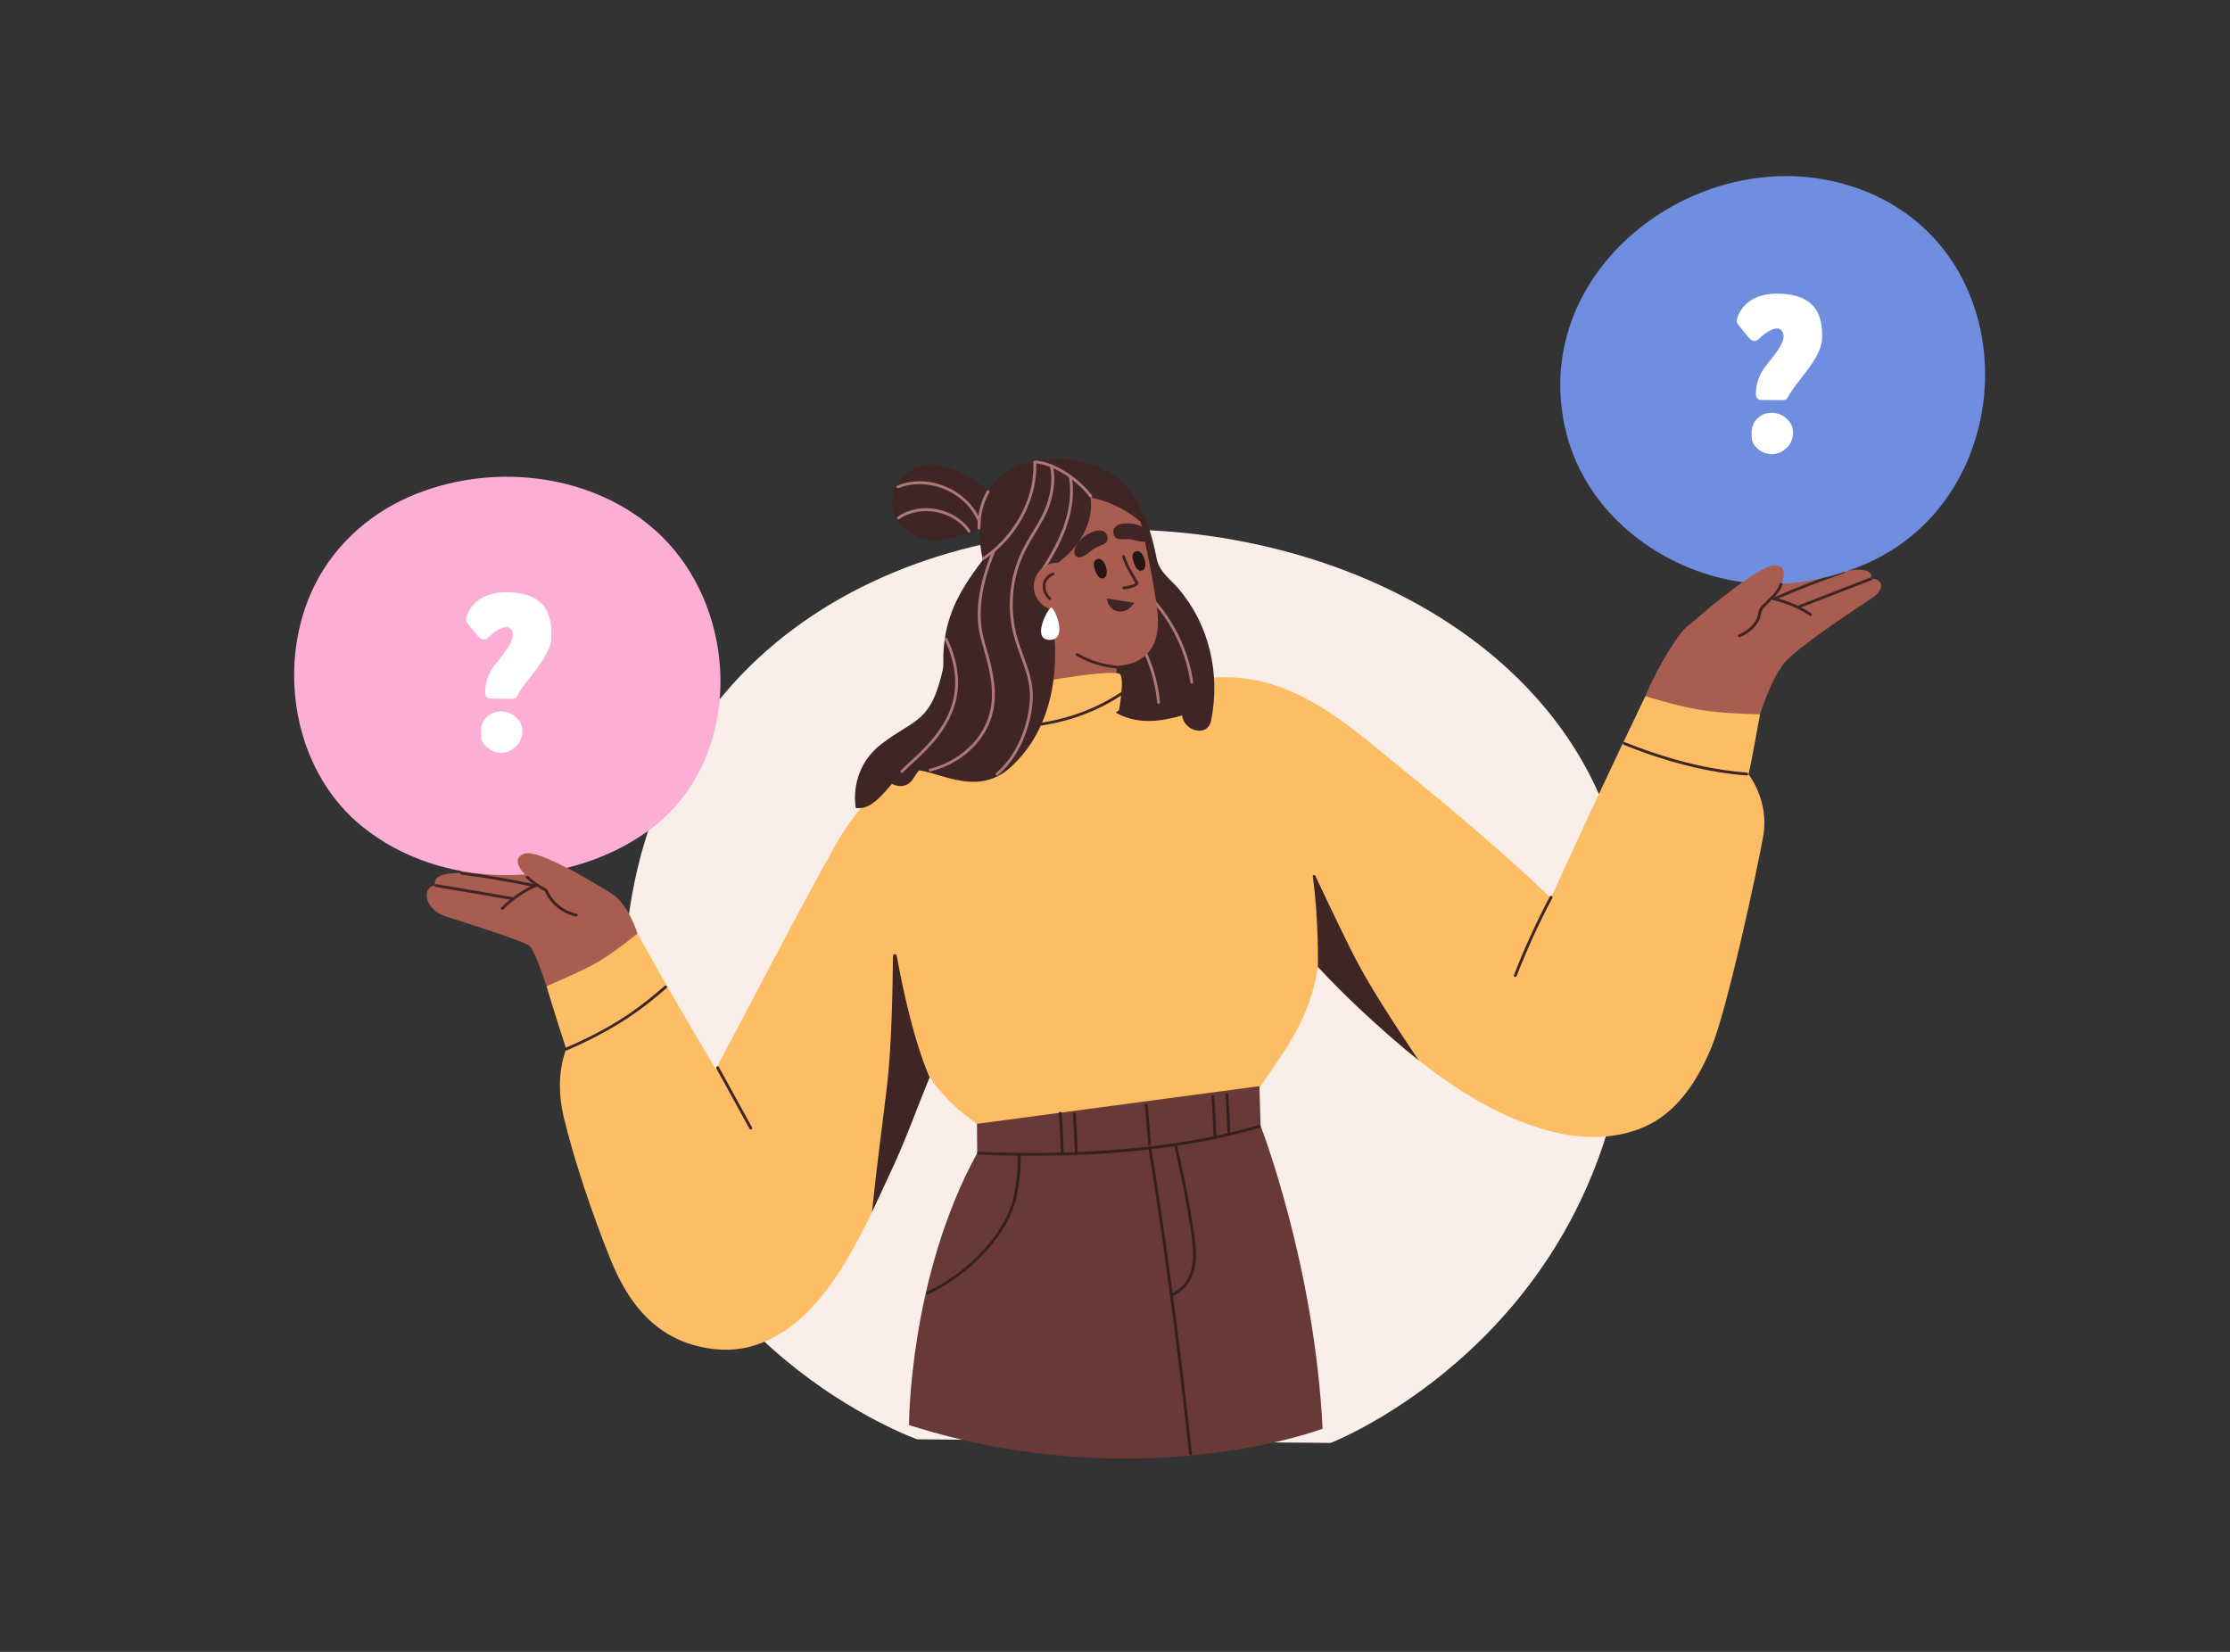 <?xml version="1.0" encoding="UTF-8"?>
<svg xmlns="http://www.w3.org/2000/svg" xmlns:xlink="http://www.w3.org/1999/xlink" id="ec3rECMdI201" viewBox="0 0 2700 2000" shape-rendering="geometricPrecision" text-rendering="geometricPrecision">
  <rect x="0" y="0" width="2700" height="2000" fill="#333333" stroke="none"/>
  <style> #ec3rECMdI202_tr {animation: ec3rECMdI202_tr__tr 2700ms linear infinite normal forwards}@keyframes ec3rECMdI202_tr__tr { 0% {transform: translate(1379.802px,923.705px) rotate(0deg)} 37.037% {transform: translate(1379.802px,923.705px) rotate(2.527deg)} 48.148% {transform: translate(1379.802px,923.705px) rotate(2.527deg)} 85.185% {transform: translate(1379.802px,923.705px) rotate(0deg)} 100% {transform: translate(1379.802px,923.705px) rotate(0deg)}} #ec3rECMdI2020 {animation: ec3rECMdI2020__m 2700ms linear infinite normal forwards}@keyframes ec3rECMdI2020__m { 0% {d: path('M1982.313,825.769C1941.711,910.131,1907.676,982.915,1868.008,1069.973C1810.181,1014.795,1748.873,963.419,1686.895,912.946C1621.334,859.555,1557.093,799.966,1466.938,802.821C1420.976,804.277,1376.465,817.921,1333.112,832.133C1286.819,847.308,1240.567,862.62,1194.297,877.865C1155.844,890.534,1115.439,901.479,1080.044,921.662C1044.552,941.9,1020.606,972.181,1000.924,1007.373C951.632,1095.502,904.354,1188.242,856.801,1277.35C824.881,1223.881,793.307,1169.558,762.085,1113.164C713.649,1151.277,706.697,1152.444,651.929,1176.968C663.422,1215.479,675.817,1252.959,675.817,1252.959C675.817,1252.959,660.819,1285.627,672.672,1335.082C685.112,1386.992,707.11,1452.493,729.294,1507.425C748.664,1555.391,778.132,1596.946,830.83,1611.538C852.427,1617.517,875.556,1619.134,897.267,1613.582C988.455,1590.266,1034.865,1473.424,1070.501,1397.593C1086.459,1363.635,1101.384,1321.698,1115.776,1287.056C1140.252,1321.799,1157.453,1330.85,1182.91,1351.65C1329.438,1358.281,1430.059,1336.908,1511.869,1305.028C1542.103,1258.464,1575.95,1220.234,1585.838,1153.446C1602.565,1171.366,1619.832,1188.788,1637.788,1205.514C1704.466,1267.635,1781.164,1331.252,1871.792,1353.501C1909.778,1362.826,1952.312,1362.115,1987.679,1343.966C2024.13,1325.261,2047.153,1287.531,2062.343,1250.81C2082.181,1202.853,2118.975,1029.931,2125.108,994.718C2132.531,952.111,2107.294,920.433,2107.294,920.433C2111.533,900.84,2113.076,891.349,2121.181,847.697C2060.501,845.868,2042.566,843.5,1982.313,825.769Z')} 37.037% {d: path('M1982.313,825.769C1941.711,910.131,1907.676,982.915,1868.008,1069.973C1810.181,1014.795,1748.873,963.419,1686.895,912.946C1621.334,859.555,1557.093,799.966,1466.938,802.821C1420.976,804.277,1376.465,817.921,1333.112,832.133C1286.819,847.308,1240.567,862.62,1194.297,877.865C1155.844,890.534,1115.439,901.479,1080.044,921.662C1044.552,941.9,1020.606,972.181,1000.924,1007.373C951.632,1095.502,904.354,1188.242,856.801,1277.35C824.881,1223.881,793.307,1169.558,762.085,1113.164C713.649,1151.277,706.697,1152.444,651.929,1176.968C663.422,1215.479,675.817,1252.959,675.817,1252.959C675.817,1252.959,660.819,1285.627,672.672,1335.082C685.112,1386.992,707.11,1452.493,729.294,1507.425C748.664,1555.391,778.132,1596.946,830.83,1611.538C852.427,1617.517,875.556,1619.134,897.267,1613.582C988.455,1590.266,1034.865,1473.424,1070.501,1397.593C1086.459,1363.635,1101.384,1321.698,1115.776,1287.056C1140.252,1321.799,1167.223,1334.414,1192.68,1355.214C1339.208,1361.845,1442.618,1336.918,1524.428,1305.038C1554.662,1258.474,1575.95,1220.234,1585.838,1153.446C1602.565,1171.366,1619.832,1188.788,1637.788,1205.514C1704.466,1267.635,1781.164,1331.252,1871.792,1353.501C1909.778,1362.826,1952.312,1362.115,1987.679,1343.966C2024.13,1325.261,2047.153,1287.531,2062.343,1250.81C2082.181,1202.853,2118.975,1029.931,2125.108,994.718C2132.531,952.111,2107.294,920.433,2107.294,920.433C2111.533,900.84,2113.076,891.349,2121.181,847.697C2060.501,845.868,2042.566,843.5,1982.313,825.769Z')} 48.148% {d: path('M1982.313,825.769C1941.711,910.131,1907.676,982.915,1868.008,1069.973C1810.181,1014.795,1748.873,963.419,1686.895,912.946C1621.334,859.555,1557.093,799.966,1466.938,802.821C1420.976,804.277,1376.465,817.921,1333.112,832.133C1286.819,847.308,1240.567,862.62,1194.297,877.865C1155.844,890.534,1115.439,901.479,1080.044,921.662C1044.552,941.9,1020.606,972.181,1000.924,1007.373C951.632,1095.502,904.354,1188.242,856.801,1277.35C824.881,1223.881,793.307,1169.558,762.085,1113.164C713.649,1151.277,706.697,1152.444,651.929,1176.968C663.422,1215.479,675.817,1252.959,675.817,1252.959C675.817,1252.959,660.819,1285.627,672.672,1335.082C685.112,1386.992,707.11,1452.493,729.294,1507.425C748.664,1555.391,778.132,1596.946,830.83,1611.538C852.427,1617.517,875.556,1619.134,897.267,1613.582C988.455,1590.266,1034.865,1473.424,1070.501,1397.593C1086.459,1363.635,1101.384,1321.698,1115.776,1287.056C1140.252,1321.799,1167.223,1334.414,1192.68,1355.214C1339.208,1361.845,1442.618,1336.918,1524.428,1305.038C1554.662,1258.474,1575.95,1220.234,1585.838,1153.446C1602.565,1171.366,1619.832,1188.788,1637.788,1205.514C1704.466,1267.635,1781.164,1331.252,1871.792,1353.501C1909.778,1362.826,1952.312,1362.115,1987.679,1343.966C2024.13,1325.261,2047.153,1287.531,2062.343,1250.81C2082.181,1202.853,2118.975,1029.931,2125.108,994.718C2132.531,952.111,2107.294,920.433,2107.294,920.433C2111.533,900.84,2113.076,891.349,2121.181,847.697C2060.501,845.868,2042.566,843.5,1982.313,825.769Z')} 85.185% {d: path('M1982.313,825.769C1941.711,910.131,1907.676,982.915,1868.008,1069.973C1810.181,1014.795,1748.873,963.419,1686.895,912.946C1621.334,859.555,1557.093,799.966,1466.938,802.821C1420.976,804.277,1376.465,817.921,1333.112,832.133C1286.819,847.308,1240.567,862.62,1194.297,877.865C1155.844,890.534,1115.439,901.479,1080.044,921.662C1044.552,941.9,1020.606,972.181,1000.924,1007.373C951.632,1095.502,904.354,1188.242,856.801,1277.35C824.881,1223.881,793.307,1169.558,762.085,1113.164C713.649,1151.277,706.697,1152.444,651.929,1176.968C663.422,1215.479,675.817,1252.959,675.817,1252.959C675.817,1252.959,660.819,1285.627,672.672,1335.082C685.112,1386.992,707.11,1452.493,729.294,1507.425C748.664,1555.391,778.132,1596.946,830.83,1611.538C852.427,1617.517,875.556,1619.134,897.267,1613.582C988.455,1590.266,1034.865,1473.424,1070.501,1397.593C1086.459,1363.635,1101.384,1321.698,1115.776,1287.056C1140.252,1321.799,1157.453,1330.85,1182.91,1351.65C1329.438,1358.281,1430.059,1336.908,1511.869,1305.028C1542.103,1258.464,1575.95,1220.234,1585.838,1153.446C1602.565,1171.366,1619.832,1188.788,1637.788,1205.514C1704.466,1267.635,1781.164,1331.252,1871.792,1353.501C1909.778,1362.826,1952.312,1362.115,1987.679,1343.966C2024.13,1325.261,2047.153,1287.531,2062.343,1250.81C2082.181,1202.853,2118.975,1029.931,2125.108,994.718C2132.531,952.111,2107.294,920.433,2107.294,920.433C2111.533,900.84,2113.076,891.349,2121.181,847.697C2060.501,845.868,2042.566,843.5,1982.313,825.769Z')} 100% {d: path('M1982.313,825.769C1941.711,910.131,1907.676,982.915,1868.008,1069.973C1810.181,1014.795,1748.873,963.419,1686.895,912.946C1621.334,859.555,1557.093,799.966,1466.938,802.821C1420.976,804.277,1376.465,817.921,1333.112,832.133C1286.819,847.308,1240.567,862.62,1194.297,877.865C1155.844,890.534,1115.439,901.479,1080.044,921.662C1044.552,941.9,1020.606,972.181,1000.924,1007.373C951.632,1095.502,904.354,1188.242,856.801,1277.35C824.881,1223.881,793.307,1169.558,762.085,1113.164C713.649,1151.277,706.697,1152.444,651.929,1176.968C663.422,1215.479,675.817,1252.959,675.817,1252.959C675.817,1252.959,660.819,1285.627,672.672,1335.082C685.112,1386.992,707.11,1452.493,729.294,1507.425C748.664,1555.391,778.132,1596.946,830.83,1611.538C852.427,1617.517,875.556,1619.134,897.267,1613.582C988.455,1590.266,1034.865,1473.424,1070.501,1397.593C1086.459,1363.635,1101.384,1321.698,1115.776,1287.056C1140.252,1321.799,1157.453,1330.85,1182.91,1351.65C1329.438,1358.281,1430.059,1336.908,1511.869,1305.028C1542.103,1258.464,1575.95,1220.234,1585.838,1153.446C1602.565,1171.366,1619.832,1188.788,1637.788,1205.514C1704.466,1267.635,1781.164,1331.252,1871.792,1353.501C1909.778,1362.826,1952.312,1362.115,1987.679,1343.966C2024.13,1325.261,2047.153,1287.531,2062.343,1250.81C2082.181,1202.853,2118.975,1029.931,2125.108,994.718C2132.531,952.111,2107.294,920.433,2107.294,920.433C2111.533,900.84,2113.076,891.349,2121.181,847.697C2060.501,845.868,2042.566,843.5,1982.313,825.769Z')}} #ec3rECMdI2041_tr {animation: ec3rECMdI2041_tr__tr 2700ms linear infinite normal forwards}@keyframes ec3rECMdI2041_tr__tr { 0% {transform: translate(1256.879px,768.692px) rotate(3.462deg)} 37.037% {transform: translate(1256.879px,768.692px) rotate(2.511deg)} 48.148% {transform: translate(1256.879px,768.692px) rotate(2.511deg)} 85.185% {transform: translate(1256.879px,768.692px) rotate(3.462deg)} 100% {transform: translate(1256.879px,768.692px) rotate(3.462deg)}} #ec3rECMdI2070 {animation: ec3rECMdI2070__m 2700ms linear infinite normal forwards}@keyframes ec3rECMdI2070__m { 0% {d: path('M1248.634,733.065C1248.634,733.065,1286.037,850.722,1212.576,926.84C1171.294,969.614,1119.404,932.487,1090.587,938.003C1071.754,941.609,1055.881,990.954,1028.031,987.704C1028.031,987.704,1015.791,942.295,1054.416,908.576C1093.04,874.856,1113.015,880.589,1123.591,811.251C1134.489,739.804,1161.664,752.624,1162.294,757.597C1162.924,762.573,1248.634,733.065,1248.634,733.065Z')} 37.037% {d: path('M1248.634,733.065C1248.634,733.065,1301.488,869.292,1220.561,926.357C1171.979,960.614,1119.404,932.487,1090.587,938.003C1071.754,941.609,1046.354,982.514,1018.504,979.264C1018.504,979.264,1015.791,942.295,1054.416,908.576C1093.04,874.856,1119.811,883.751,1123.591,811.251C1127.373,738.751,1161.636,781.174,1162.266,786.147C1162.896,791.123,1248.634,733.065,1248.634,733.065Z')} 48.148% {d: path('M1248.634,733.065C1248.634,733.065,1301.488,869.292,1220.561,926.357C1171.979,960.614,1119.404,932.487,1090.587,938.003C1071.754,941.609,1046.354,982.514,1018.504,979.264C1018.504,979.264,1015.791,942.295,1054.416,908.576C1093.04,874.856,1119.811,883.751,1123.591,811.251C1127.373,738.751,1161.636,781.174,1162.266,786.147C1162.896,791.123,1248.634,733.065,1248.634,733.065Z')} 85.185% {d: path('M1248.634,733.065C1248.634,733.065,1286.037,850.722,1212.576,926.84C1171.294,969.614,1119.404,932.487,1090.587,938.003C1071.754,941.609,1055.881,990.954,1028.031,987.704C1028.031,987.704,1015.791,942.295,1054.416,908.576C1093.04,874.856,1113.015,880.589,1123.591,811.251C1134.489,739.804,1161.664,752.624,1162.294,757.597C1162.924,762.573,1248.634,733.065,1248.634,733.065Z')} 100% {d: path('M1248.634,733.065C1248.634,733.065,1286.037,850.722,1212.576,926.84C1171.294,969.614,1119.404,932.487,1090.587,938.003C1071.754,941.609,1055.881,990.954,1028.031,987.704C1028.031,987.704,1015.791,942.295,1054.416,908.576C1093.04,874.856,1113.015,880.589,1123.591,811.251C1134.489,739.804,1161.664,752.624,1162.294,757.597C1162.924,762.573,1248.634,733.065,1248.634,733.065Z')}} </style>
  <g id="ec3rECMdI202_tr" transform="translate(1379.802,923.705) rotate(0)">
    <g transform="translate(-1370.001,-906.496)">
      <path d="M1601.328,1729.814c0,0,404.919-156.528,359.681-650.059-56.31-614.299-1315.311-666.127-1209.494,207.036c39.852,328.823,349.087,438.617,349.087,438.617l500.726,4.406Z" fill="#faeee8"></path>
      <path d="M2256.119,683.204c1.93-17.843-34.436-8.042-34.436-8.042s3.985-11.956-15.104-9.503c-9.713,1.248-35.781,12.189-59.055,22.643c4.409-10.684,3.68-20.75-9.067-21.001-19.649-.386-99.284,68.933-99.284,68.933s.046-.012.054-.013c-10.323,7.506-15.586,15.085-20.285,21.97-22.89,33.515-36.633,67.577-36.633,67.577c33.676,38.721,138.862,21.926,138.862,21.926s13.445-43.46,29.795-62.554c16.349-19.092,78.18-59.867,105.229-77.942c17.744-11.858,13.321-23.367-.076-23.994Z" fill="#a95d50"></path>
      <g>
        <path d="M2138.588,709.52c27.475-12.088,55.479-22.949,83.908-32.575c2.1-.711,1.197-4.059-.921-3.341-28.716,9.724-56.986,20.719-84.735,32.928-2.035.893-.276,3.878,1.748,2.988v0Z" fill="#3f2524"></path>
      </g>
      <path d="M1928.502,591.176c52.797,66.696,141.259,105.164,226.722,97.985c33.3-2.797,66.097-11.197,96.602-24.853c194.317-86.979,193.301-396.849-29.787-458.938-180.233-50.164-385.306,108.321-335.021,303.094c7.929,30.72,22.369,58.565,41.484,82.712Z" fill="#708edf"></path>
      <path d="M2115.574,732.061c3.896-7.237,20.877-24.881,31.955-43.758c4.408-10.685,3.678-20.75-9.07-21.001-13.854-.271-57.497,34.084-82.055,54.389c18.857,7.062,39.02,12.873,59.17,10.37Z" fill="#a95d50"></path>
      <g>
        <path d="M2168.195,719.283c29.265-11.34,58.529-22.683,87.794-34.021c2.056-.797,1.162-4.146-.921-3.339-29.264,11.34-58.528,22.681-87.793,34.021-2.055.796-1.162,4.146.92,3.339v0Z" fill="#3f2524"></path>
      </g>
      <g>
        <path d="M2096.878,754.123c5.214-2.275,10.196-5.081,14.422-8.931c3.864-3.522,7.73-8.229,9.604-13.158.998-2.624,1.258-5.458,1.975-8.16.656-2.469,1.898-4.106,3.63-5.917c3.757-3.928,7.809-7.559,11.495-11.554c4.294-4.649,8.333-9.764,10.422-15.812.729-2.109-2.613-3.018-3.339-.921-3.559,10.302-12.972,17.605-20.35,25.138-1.364,1.395-2.869,2.831-3.827,4.548-1.281,2.292-1.7,4.962-2.221,7.499-1.117,5.447-4.127,10.046-7.952,14.046-4.379,4.578-9.846,7.717-15.606,10.23-2.039.89-.277,3.875,1.747,2.992v0Z" fill="#3f2524"></path>
      </g>
      <g>
        <path d="M2138.178,709.694c15.432,3.63,30.047,9.945,43.271,18.688c1.863,1.233,3.601-1.765,1.748-2.99-13.449-8.893-28.403-15.346-44.098-19.037-2.167-.51-3.093,2.828-.921,3.339v0Z" fill="#3f2524"></path>
      </g>
      <path d="M729.487,1063.93c.007,0,.05.002.05.002s-84.845-53.486-103.646-47.766c-11.854,3.606-10.375,12.669-3.778,21.252-24.198-5.395-50.375-10.52-59.807-9.83-19.193,1.406-12.903,12.325-12.903,12.325s-37.33-2.329-32.181,14.587c-.068.011-.18.021-.243.032-16.711,2.646-12.852,29.462,12.343,37.552c29.375,9.433,90.14,28.742,101.299,35.365c6.715,3.982,21.305,49.517,21.305,49.517s79.023-17.699,110.156-63.804c0,0-11.144-36.906-32.595-49.232Z" fill="#a95d50"></path>
      <g>
        <path d="M638.702,1053.692c-29.633-6.431-59.538-11.533-89.621-15.332-2.205-.278-2.185,3.187,0,3.463c29.774,3.76,59.373,8.847,88.701,15.208c2.172.473,3.1-2.865.92-3.339v0Z" fill="#3f2524"></path>
      </g>
      <path d="M772.208,615.366c-81.485-63.864-201.438-71.604-293.943-27.656-52.959,25.159-95.13,68.819-115.993,123.868-34.8,91.814-12.611,207.88,66.413,271.878c95.875,77.643,244.929,77.055,344.55,6.594c119.318-84.395,115.32-271.935,10.063-365.432-3.61-3.205-7.31-6.289-11.09-9.252Z" fill="#fcaed6"></path>
      <path d="M640.224,1055.689c17.856-1.34,34.825-6.597,50.655-14.455-25.021-13.784-54.763-28.183-64.987-25.068-11.854,3.606-10.375,12.669-3.778,21.252c5.319,5.791,11.597,12.024,18.11,18.271Z" fill="#a95d50"></path>
      <path id="ec3rECMdI2020" d="M1982.313,825.769c-40.602,84.362-74.637,157.146-114.305,244.204-57.827-55.178-119.135-106.554-181.113-157.027-65.561-53.391-129.802-112.98-219.957-110.125-45.962,1.456-90.473,15.1-133.826,29.312-46.293,15.175-92.545,30.487-138.815,45.732-38.453,12.669-78.858,23.614-114.253,43.797-35.492,20.238-59.438,50.519-79.12,85.711-49.292,88.129-96.57,180.869-144.123,269.977-31.92-53.469-63.494-107.792-94.716-164.186-48.436,38.113-55.388,39.28-110.156,63.804c11.493,38.511,23.888,75.991,23.888,75.991s-14.998,32.668-3.145,82.123c12.44,51.91,34.438,117.411,56.622,172.343c19.37,47.966,48.838,89.521,101.536,104.113c21.597,5.979,44.726,7.596,66.437,2.044c91.188-23.316,137.598-140.158,173.234-215.989c15.958-33.958,30.883-75.895,45.275-110.537c24.476,34.743,41.677,43.794,67.134,64.594c146.528,6.631,247.149-14.742,328.959-46.622c30.234-46.564,64.081-84.794,73.969-151.582c16.727,17.92,33.994,35.342,51.95,52.068c66.678,62.121,143.376,125.738,234.004,147.987c37.986,9.325,80.52,8.614,115.887-9.535c36.451-18.705,59.474-56.435,74.664-93.156c19.838-47.957,56.632-220.879,62.765-256.092c7.423-42.607-17.814-74.285-17.814-74.285c4.239-19.593,5.782-29.084,13.887-72.736-60.68-1.829-78.615-4.197-138.868-21.928Z" fill="#fdbd65"></path>
      <g>
        <path d="M1956.243,884.621c37.222,14.932,75.876,26.781,115.53,33.12c11.039,1.765,22.146,3.093,33.298,3.927c2.223.166,2.212-3.298,0-3.463-39.744-2.971-78.831-12.336-116.473-25.219-10.582-3.622-21.059-7.54-31.437-11.704-2.065-.83-2.964,2.518-.918,3.339v0Z" fill="#3f2524"></path>
      </g>
      <g>
        <path d="M1826.516,1164.404c12.552-32.301,26.998-63.842,43.238-94.453c1.044-1.967-1.943-3.719-2.99-1.747-16.38,30.875-30.93,62.701-43.587,95.279-.808,2.08,2.539,2.98,3.339.921v0Z" fill="#3f2524"></path>
      </g>
      <g>
        <path d="M857.536,1276.393c13.384,24.356,26.768,48.713,40.151,73.068c1.072,1.954,4.063.208,2.989-1.748-13.384-24.355-26.768-48.712-40.149-73.067-1.074-1.955-4.066-.208-2.991,1.747v0Z" fill="#3f2524"></path>
      </g>
      <g>
        <path d="M676.688,1254.452c34.063-14.704,66.547-32.323,95.965-55.044c8.459-6.534,16.665-13.386,24.682-20.455c1.675-1.477-.782-3.918-2.448-2.448-13.776,12.149-28.135,23.638-43.335,33.968-14.842,10.09-30.42,19.036-46.471,27.055-9.904,4.945-19.978,9.549-30.141,13.937-2.042.878-.28,3.862,1.748,2.987v0Z" fill="#3f2524"></path>
      </g>
      <g>
        <path d="M611.197,1069.078c-30.938-5.274-61.877-10.549-92.816-15.822-2.18-.372-3.117,2.965-.921,3.34c30.939,5.273,61.877,10.547,92.816,15.821c2.18.372,3.117-2.965.921-3.339v0Z" fill="#3f2524"></path>
      </g>
      <g>
        <path d="M688.472,1089.078c-12.103-2.454-22.677-9.325-29.962-19.283-1.995-2.727-3.774-5.637-5.208-8.7-.158-.34-.312-.681-.459-1.022.217.504-.002-.054-.073-.188-.603-1.148-1.541-1.386-2.656-1.959-7.396-3.79-14.295-8.61-20.419-14.223-1.643-1.503-4.098.938-2.449,2.448c6.77,6.202,14.582,11.857,22.979,15.677-.265-.345-.528-.688-.795-1.034c3.968,10.473,12.535,19.813,22.039,25.482c4.966,2.96,10.429,4.995,16.086,6.144c2.174.438,3.103-2.899.917-3.342v0Z" fill="#3f2524"></path>
      </g>
      <g>
        <path d="M636.462,1054.052c-14.641,6.743-27.995,16.073-39.392,27.473-1.578,1.577.869,4.025,2.446,2.446c11.204-11.203,24.303-20.301,38.691-26.929c2.025-.932.267-3.917-1.745-2.99v0Z" fill="#3f2524"></path>
      </g>
      <path d="M1115.773,1287.056c-14.386,34.651-29.318,76.565-45.283,110.521-7.578,16.075-15.635,34.025-24.462,52.529c6.548-63.752,11.714-98.439,18.194-153.034c5.479-46.119,6.821-118.257,7.14-156.778.021-2.789,4.053-3.1,4.552-.354c19.065,104.812,39.859,147.116,39.859,147.116Z" fill="#3f2524"></path>
      <path d="M1707.83,1266.472c-24.537-19.422-47.857-40.277-70.039-60.952-17.915-16.699-35.167-34.1-51.868-51.978c0-.037-.037-.073-.073-.11c0,0,1.165-57.735-6.174-109.474-.256-1.805,2.225-2.541,2.998-.89c7.601,16.17,23.567,49.906,41.604,86.524c14.039,28.507,32.596,61.413,83.552,136.88Z" fill="#3f2524"></path>
      <g>
        <path d="M657.832,754.316c-.867,25.107-32.713,52.666-41.423,71.153-.965,2.049-3.042,3.336-5.307,3.333-14.852-.018-23.129-.14-27.653-.253-3.072-.076-5.563-2.5-5.722-5.566-.418-8.174,1.473-22.226,11.589-35.103c13.658-17.385,24.832-30.349,21.15-40.466-4.5-12.375-21.15-.918-30.349,8.28-2.903,2.901-8.088,1.108-10.681-2.072l-13.355-16.417c-2.598-3.194-1.449-7.114.16-10.904c5.48-12.913,20.45-29.647,57.234-25.97c37.659,3.766,45.275,27.315,44.357,53.985Zm-37.48,103.788c4.968,9.479,2.711,26.18-13.09,33.856-15.801,7.669-32.899-5.028-34.306-15.351-1.355-9.932-1.241-23.146,13.873-30.595c7.236-2.98,24.043-4.163,33.523,12.09Z" fill="#fff"></path>
      </g>
      <g>
        <path d="M2196.318,392.76c-.869,25.109-32.715,52.666-41.426,71.155-.966,2.049-3.039,3.336-5.305,3.333-14.854-.017-23.13-.139-27.654-.252-3.07-.076-5.563-2.5-5.721-5.568-.418-8.172,1.473-22.224,11.587-35.101c13.659-17.385,24.831-30.351,21.151-40.466-4.498-12.375-21.151-.918-30.351,8.279-2.903,2.903-8.089,1.11-10.678-2.071l-13.356-16.417c-2.599-3.194-1.449-7.114.159-10.904c5.481-12.912,20.448-29.649,57.234-25.97c37.662,3.763,45.278,27.311,44.36,53.982Zm-37.48,103.785c4.966,9.48,2.711,26.179-13.09,33.857-15.801,7.669-32.901-5.028-34.305-15.353-1.357-9.931-1.241-23.145,13.871-30.594c7.237-2.978,24.043-4.161,33.524,12.09Z" fill="#fff"></path>
      </g>
    </g>
  </g>
  <g id="ec3rECMdI2041_tr" transform="translate(1256.879,768.692) rotate(3.462)">
    <g transform="translate(-1235.727,-765.275)">
      <path d="M1189.52,591.003c-8.279,13.705-6.057,48.845-10.033,63.568-30.481,46.133-55.989,79.007-56.854,134.612-.442,28.563,9.019,58.297-10.151,82.593-16.728,21.195-38.175,36.622-50.611,61.233-10.708,21.189,23.02,35.905,33.665,14.841c5.579-11.039,13.809-20.025,22.469-28.695c4.46,5.345,11.64,8.249,20.048,4.914c29.203-11.578,60.719-28.107,81.463-52.383c19.009-22.24,21.773-51.978,15.317-79.603-7.603-32.528-27.586-60.973-32.063-94.322-2.229-16.593-1.242-32.899,2.477-48.602c1.501-2.149,2.984-4.309,4.559-6.419c4.077-5.477,4.571-11.276,2.891-16.311c2.964-7.043,6.466-13.921,10.496-20.591c12.223-20.241-21.593-34.833-33.673-14.835Z" fill="#3f2524"></path>
      <path d="M1402.02,699.125c-10.961-11.42-24.318-18.546-28.489-34.588-3.772-14.516-9.38-33.157-16.396-46.867-12.905-25.224-31.524-43.117-57.551-53.292-9.65-3.771-15.795,6.548-19.078,13.729-2.431,2.883-3.807,6.854-3.38,11.938c3.201,38.11,3.369,76.05,1.376,114.225-1.678,32.131-2.979,65.397,9.458,95.759c9.893,24.149,27.304,45.649,51.956,55.64c25.313,10.258,51.229,5.227,75.817-3.622c2.904,18.806,32.554,25.226,35.424,3.922c7.689-57.08-8.829-114.846-49.137-156.844Z" fill="#3f2524"></path>
      <g>
        <path d="M1366.152,711.501c22.393,20.694,39.703,46.739,50.073,75.419c2.929,8.094,5.291,16.379,7.105,24.793.47,2.177,3.808,1.256,3.339-.921-6.531-30.29-20.438-58.816-40.114-82.739-5.543-6.736-11.55-13.079-17.957-19-1.632-1.511-4.087.932-2.446,2.448v0Z" fill="#ad7976"></path>
      </g>
      <g>
        <path d="M1333.097,735.381c21.24,21.909,37.055,48.896,45.833,78.119c2.474,8.229,4.373,16.617,5.723,25.102.349,2.195,3.687,1.265,3.339-.92-4.854-30.551-17.155-59.869-35.521-84.762-5.188-7.034-10.839-13.712-16.923-19.987-1.556-1.603-4.003.847-2.451,2.448v0Z" fill="#ad7976"></path>
      </g>
      <path d="M1208.802,745.198l-3.304,131.704c0,0,94.962,7.781,127.612-44.771v-71.307l-124.308-15.626Z" fill="#a95d50"></path>
      <path d="M1162.032,629.584c5.504-40.932,38.019-71.66,81.35-75.753c11.232-1.063,22.642-.72,33.759,1.233c30.31,5.322,53.727,24.816,67.695,51.875c10.04,19.446,12.886,36.988,16.832,51.429c7.708,28.206,11.245,42.119,16.167,68.176c5.632,29.823.854,60.291-36.724,69.068-38.268,8.937-77.396-4.658-107.872-27.979-40.806-31.223-78.543-83.487-71.207-138.049Z" fill="#a95d50"></path>
      <path d="M1312.389,641.992c2.431,10.585-9.771,8.836-18.817,17.87-8.317,8.304-15.579,11.317-18.821,6.267-3.917-6.104,1.052-18.841,15.236-27.104c13.279-7.742,20.631-4.754,22.402,2.967Z" fill="#3f2524"></path>
      <path d="M1319.749,638.118c3.417,10.308,12.938,2.48,25.36,5.509c11.418,2.783,19.188,1.591,19.34-4.409.18-7.251-10.678-15.56-27.091-15.265-15.368.276-20.102,6.646-17.609,14.165Z" fill="#3f2524"></path>
      <path d="M1288.92,595.291c0,0,12.772,42.808-37.909,84.552l-6.071,40.595c0,0,29.219,69.953-40.684,112.118-61.525,37.112-40.676-154.084-40.676-154.084s-36.821-108.314,65.162-125.229c82.515-13.688,127.66,41.745,122.39,67.872c0-.004-24.226-20.578-62.212-25.824Z" fill="#3f2524"></path>
      <g>
        <path d="M1261.588,573.05c7.537,32.552-2.954,66.031-17.39,95.125-4.261,8.588-8.949,16.955-13.894,25.168-1.151,1.914,1.842,3.657,2.99,1.748c17.391-28.89,32.971-61.282,34.217-95.579.334-9.196-.509-18.415-2.585-27.382-.501-2.171-3.84-1.252-3.338.92v0Z" fill="#ad7976"></path>
      </g>
      <path d="M1346.939,657.636c7.684-3.82,12.269,7.684,13.133,12.811.562,3.335.42,7.671-3.081,9.348-5.109,2.447-8.912-4.251-10.583-8.019-1.865-4.206-4.5-11.636.531-14.14Z" fill="#261515"></path>
      <path d="M1300.808,669.731c7.685-3.822,12.27,7.681,13.132,12.809.563,3.335.422,7.671-3.082,9.348-5.107,2.447-8.909-4.251-10.582-8.02-1.865-4.203-4.501-11.633.532-14.137Z" fill="#261515"></path>
      <g>
        <path d="M1331.747,664.692c4.1,11.716,11.882,21.477,18.305,31.957c1.163,1.896,4.159.157,2.99-1.748-6.245-10.189-13.97-19.738-17.956-31.129-.731-2.091-4.077-1.191-3.339.92v0Z" fill="#3f2524"></path>
      </g>
      <g>
        <path d="M1335.979,703.98c3.203-.412,6.33-1.141,9.344-2.316c2.896-1.133,5.836-2.436,7.721-5.016.552-.758.128-1.933-.621-2.369-.877-.515-1.814-.138-2.369.621-1.37,1.876-4.089,2.845-6.179,3.626-2.54.947-5.202,1.646-7.893,1.989-.929.12-1.731.711-1.731,1.731-.003.846.795,1.855,1.728,1.734v0Z" fill="#3f2524"></path>
      </g>
      <circle r="28.691" transform="translate(1255.58 705.26)" fill="#a95d50"></circle>
      <g>
        <path d="M1248.41,719.311c-4.173-3.231-7.1-8.265-7.307-13.603-.243-6.31,3.613-11.016,9.119-13.647c2.012-.96.256-3.945-1.748-2.988-6.445,3.081-10.989,8.988-10.844,16.32.125,6.293,3.369,12.522,8.33,16.365c1.742,1.349,4.21-1.084,2.45-2.447v0Z" fill="#3f2524"></path>
      </g>
      <g>
        <path d="M1283.37,787.645c15.158,7.657,31.794,11.92,48.77,12.468c2.229.07,2.228-3.393,0-3.463-16.349-.527-32.42-4.618-47.021-11.994-1.986-1.004-3.741,1.983-1.749,2.989v0Z" fill="#3f2524"></path>
      </g>
      <path d="M1197.225,882.828c0,0-.73-45.521,7.032-50.273c6.291-3.85,114.084-30.681,132.224-26.361c7.726,1.839,2.55,44.142,2.55,44.142s-59.771,59.468-141.806,32.492Z" fill="#fdbd65"></path>
      <g>
        <path d="M1197.209,880.268c41.821-.902,83.337-11.644,119.755-32.38c8.508-4.844,16.703-10.227,24.517-16.126c1.757-1.326.032-4.334-1.748-2.988-30.413,22.967-66.513,37.933-104.01,44.393-12.726,2.192-25.604,3.362-38.514,3.641-2.225.046-2.232,3.508,0,3.46v0Z" fill="#3f2524"></path>
      </g>
      <path d="M1316.1,716.259c3.021,16.164,22.174,21.988,33.781,3.236l-33.781-3.236Z" fill="#3f2524"></path>
      <path id="ec3rECMdI2070" d="M1248.634,733.065c0,0,37.403,117.657-36.058,193.775C1171.294,969.614,1119.404,932.487,1090.587,938.003c-18.833,3.606-34.706,52.951-62.556,49.701c0,0-12.24-45.409,26.385-79.128c38.624-33.72,58.599-27.987,69.175-97.325c10.898-71.447,38.073-58.627,38.703-53.654.63,4.976,86.34-24.532,86.34-24.532Z" fill="#3f2524"></path>
      <path d="M1179.178,606.02c0,0-79.773-72.402-120.016-19.722-24.725,32.368,2.604,66.331,33.089,71.622c22.857,3.967,53.834-9.534,86.442-30.229c76.1-48.299.485-21.671.485-21.671Z" fill="#3f2524"></path>
      <g>
        <path d="M1163.431,594.825c-7.159,14.132-9.707,29.952-8.651,45.685.146,2.212,3.611,2.229,3.463,0-1.013-15.112,1.294-30.344,8.18-43.937c1.003-1.984-1.984-3.739-2.992-1.748v0Z" fill="#ad7976"></path>
      </g>
      <g>
        <path d="M1059.214,635.518c19.583-14.979,47.939-15.36,68.884-2.896c5.944,3.537,11.161,8.11,15.438,13.547c1.376,1.75,3.812-.715,2.449-2.449-15.967-20.302-44.928-27.996-69.376-20.82-6.904,2.024-13.425,5.258-19.143,9.632-1.746,1.332-.023,4.341,1.748,2.986v0Z" fill="#ad7976"></path>
      </g>
      <g>
        <path d="M1056.396,598.044c27.342-12.927,61.783-5.665,83.522,14.736c6.123,5.747,11.154,12.504,14.83,20.057.975,2.003,3.962.25,2.99-1.748-13.831-28.417-46.563-45.15-77.669-42.737-8.828.686-17.416,2.916-25.422,6.702-2.012.952-.256,3.938,1.749,2.99v0Z" fill="#ad7976"></path>
      </g>
      <g>
        <path d="M1220.708,558.092c13.506.792,26.45,6.026,38,12.837c10.912,6.438,21.009,14.488,29.397,24.003c1.477,1.674,3.918-.78,2.448-2.447-8.723-9.896-19.327-18.277-30.712-24.904-11.934-6.945-25.243-12.136-39.134-12.951-2.227-.131-2.218,3.331.001,3.462v0Z" fill="#ad7976"></path>
      </g>
      <g>
        <path d="M1237.62,560.515c3.967,12.021,3.409,25.324,1.117,37.624-2.462,13.22-7.722,25.246-13.938,37.1-6.553,12.488-13.405,24.771-17.917,38.191-4.369,12.987-6.895,26.598-7.604,40.276-.712,13.681.438,27.475,3.427,40.847c3.053,13.66,8.466,26.438,14.034,39.223c5.571,12.798,11.206,25.91,13.042,39.862c1.4,10.652.774,21.65-.939,32.228-3.69,22.756-12.643,45.663-27.856,63.226-1.891,2.183-3.882,4.267-5.964,6.263-1.612,1.545.838,3.99,2.446,2.447c16.958-16.253,27.511-38.642,32.792-61.299c2.504-10.74,3.899-21.83,3.688-32.868-.251-13.04-3.546-25.446-8.299-37.53-5.191-13.196-11.65-25.896-16.034-39.404-4.37-13.467-6.715-27.55-7.037-41.701-.322-14.155,1.354-28.329,5.034-42.003c3.752-13.948,9.915-26.732,16.687-39.427c6.385-11.971,12.785-24.018,16.174-37.233c3.146-12.261,4.521-25.33,2.6-37.896-.459-3.003-1.155-5.955-2.107-8.842-.703-2.111-4.048-1.208-3.346.916v0Z" fill="#ad7976"></path>
      </g>
      <g>
        <g>
          <path d="M1115.571,938.245c35.483-10.856,66.259-40.867,71.541-78.53c2.87-20.463-1.742-40.961-7.956-60.384-3.229-10.084-7.328-19.924-10.252-30.097-2.942-10.237-4.307-20.853-4.414-31.491-.248-24.198,5.7-48.029,13.525-70.771.727-2.11-2.617-3.019-3.341-.92-6.756,19.639-12.024,39.979-13.349,60.771-.653,10.266-.271,20.59,1.408,30.747c1.722,10.427,5.354,20.153,8.834,30.083c6.724,19.192,13.083,39.135,12.979,59.686-.1,19.732-7.127,38.635-19.605,53.884-13.001,15.89-30.669,27.683-50.291,33.686-2.124.647-1.218,3.99.921,3.336v0Z" fill="#ad7976"></path>
        </g>
      </g>
      <g>
        <path d="M1217.297,556.82c4.176,35.288-10.122,71.712-32.764,98.417-6.379,7.521-13.537,14.411-21.454,20.304-1.767,1.315-.043,4.323,1.748,2.99c29.018-21.603,49.664-55.814,55.222-91.575c1.551-9.975,1.899-20.104.711-30.136-.259-2.186-3.724-2.212-3.463,0v0Z" fill="#ad7976"></path>
      </g>
      <g>
        <path d="M1082.417,941.409c5.816-6.67,12.138-12.888,18.164-19.366c7.326-7.873,14.347-16.055,20.521-24.872c14.26-20.356,23.082-44.229,21.354-69.346-1.253-18.188-7.521-35.562-16.193-51.478-1.065-1.958-4.058-.211-2.989,1.748c7.725,14.174,13.59,29.591,15.361,45.724c1.391,12.638.239,25.4-3.433,37.573-6.5,21.552-20.209,39.847-35.242,56.226-6.589,7.179-13.584,13.995-19.99,21.341-1.46,1.674.979,4.133,2.447,2.45v0Z" fill="#ad7976"></path>
      </g>
      <path d="M1249.351,731.25c-2.954.038-21.55,39.238-.421,39.238c24.357,0,5.343-39.3.421-39.238Z" fill="#fff"></path>
    </g>
  </g>
  <g>
    <g>
      <g>
        <path d="M1524.865,1315.023l1.406,48.104c0,0,65.349,167.873,75.057,366.688c0,0-221.479,84.276-500.727-4.403c0,0,0-179.021,82.546-329.292l-.242-35.475l341.96-45.622Z" fill="#693937"></path>
        <g>
          <path d="M1282,1347.8c1.218,16.396,1.903,32.816,2.552,49.242.087,2.222,3.552,2.232,3.462,0-.646-16.426-1.333-32.848-2.552-49.242-.163-2.209-3.627-2.228-3.462,0v0Z" fill="#361f1f"></path>
        </g>
        <g>
          <path d="M1298.962,1348.476c1.191,16.029,1.86,32.083,2.495,48.144.087,2.221,3.551,2.23,3.463,0-.634-16.061-1.303-32.112-2.495-48.144-.164-2.209-3.629-2.227-3.463,0v0Z" fill="#361f1f"></path>
        </g>
        <g>
          <path d="M1466.74,1327.938c1.217,16.396,1.9,32.816,2.552,49.243.087,2.223,3.551,2.231,3.463,0-.649-16.427-1.334-32.849-2.553-49.243-.163-2.209-3.628-2.228-3.462,0v0Z" fill="#361f1f"></path>
        </g>
        <g>
          <path d="M1483.701,1324.936c1.191,16.029,1.861,32.082,2.495,48.143.087,2.222,3.551,2.23,3.463,0-.634-16.061-1.304-32.111-2.495-48.143-.164-2.209-3.628-2.228-3.463,0v0Z" fill="#361f1f"></path>
        </g>
        <g>
          <g>
            <path d="M1184.779,1397.953c44.672,1.852,89.438,1.935,134.095-.338c45.044-2.294,90.042-6.953,134.406-15.182c24.231-4.492,48.27-10.087,71.907-17.078c2.132-.633,1.225-3.977-.923-3.342-42.569,12.598-86.399,20.691-130.46,25.899-44.733,5.288-89.8,7.633-134.836,7.921-24.736.158-49.475-.321-74.189-1.346-2.228-.091-2.224,3.374,0,3.466v0Z" fill="#361f1f"></path>
          </g>
        </g>
        <g>
          <path d="M1123.648,1567.3c27.384-13.071,52.359-31.839,72.386-54.652c17.375-19.798,31.354-43.079,35.989-69.271c2.666-15.074,4.245-30.626,3.812-45.944-.063-2.224-3.526-2.231-3.463,0c.381,13.422-.856,26.979-2.897,40.234-1.834,11.91-4.917,23.186-10.104,34.104-12.302,25.882-32.188,47.935-54.48,65.655-13.254,10.537-27.707,19.595-42.985,26.888-2.015.956-.26,3.942,1.742,2.986v0Z" fill="#361f1f"></path>
        </g>
        <g transform="matrix(1 0 0 0.682 0 438.136)">
          <path d="M1386.105,1319.145c1.404,23.569,2.813,47.141,4.22,70.709.133,2.215,3.597,2.229,3.464,0-1.407-23.568-2.814-47.14-4.221-70.709-.132-2.215-3.596-2.23-3.463,0v0Z" fill="#361f1f"></path>
        </g>
        <g>
          <path d="M1390.388,1390.313c3.778,22.543,7.318,45.123,10.715,67.728c3.705,24.654,7.235,49.334,10.643,74.031c3.502,25.405,6.866,50.834,10.112,76.274c3.179,24.896,6.239,49.809,9.181,74.731c2.715,23.028,5.327,46.069,7.794,69.127.286,2.67.568,5.341.853,8.012.23,2.193,3.696,2.217,3.462,0-2.41-22.847-4.969-45.678-7.632-68.497-2.892-24.771-5.905-49.526-9.036-74.27-3.226-25.512-6.569-51.006-10.048-76.482-3.394-24.871-6.913-49.726-10.599-74.556-3.423-23.052-6.985-46.081-10.781-69.072-.438-2.649-.878-5.298-1.322-7.947-.371-2.193-3.709-1.263-3.342.921v0Z" fill="#361f1f"></path>
        </g>
        <g>
          <path d="M1421.639,1386.813c6.196,26.104,11.604,52.4,16.157,78.841c2.319,13.464,4.688,27.008,6.063,40.604c1.297,12.83,1.205,26.249-4.067,38.258-2.541,5.788-6.204,11.103-11.089,15.155-3.521,2.924-7.166,5.041-11.198,7.163-1.974,1.038-.225,4.028,1.748,2.99c3.462-1.822,6.576-3.613,9.689-5.979c4.543-3.451,8.32-7.576,11.232-12.499c6.456-10.912,8.238-23.787,7.775-36.277-.517-13.945-3.092-27.889-5.353-41.637-2.278-13.874-4.817-27.705-7.569-41.494-3.076-15.406-6.423-30.762-10.054-46.049-.51-2.165-3.85-1.248-3.334.924v0Z" fill="#361f1f"></path>
        </g>
      </g>
    </g>
  </g>
</svg>
